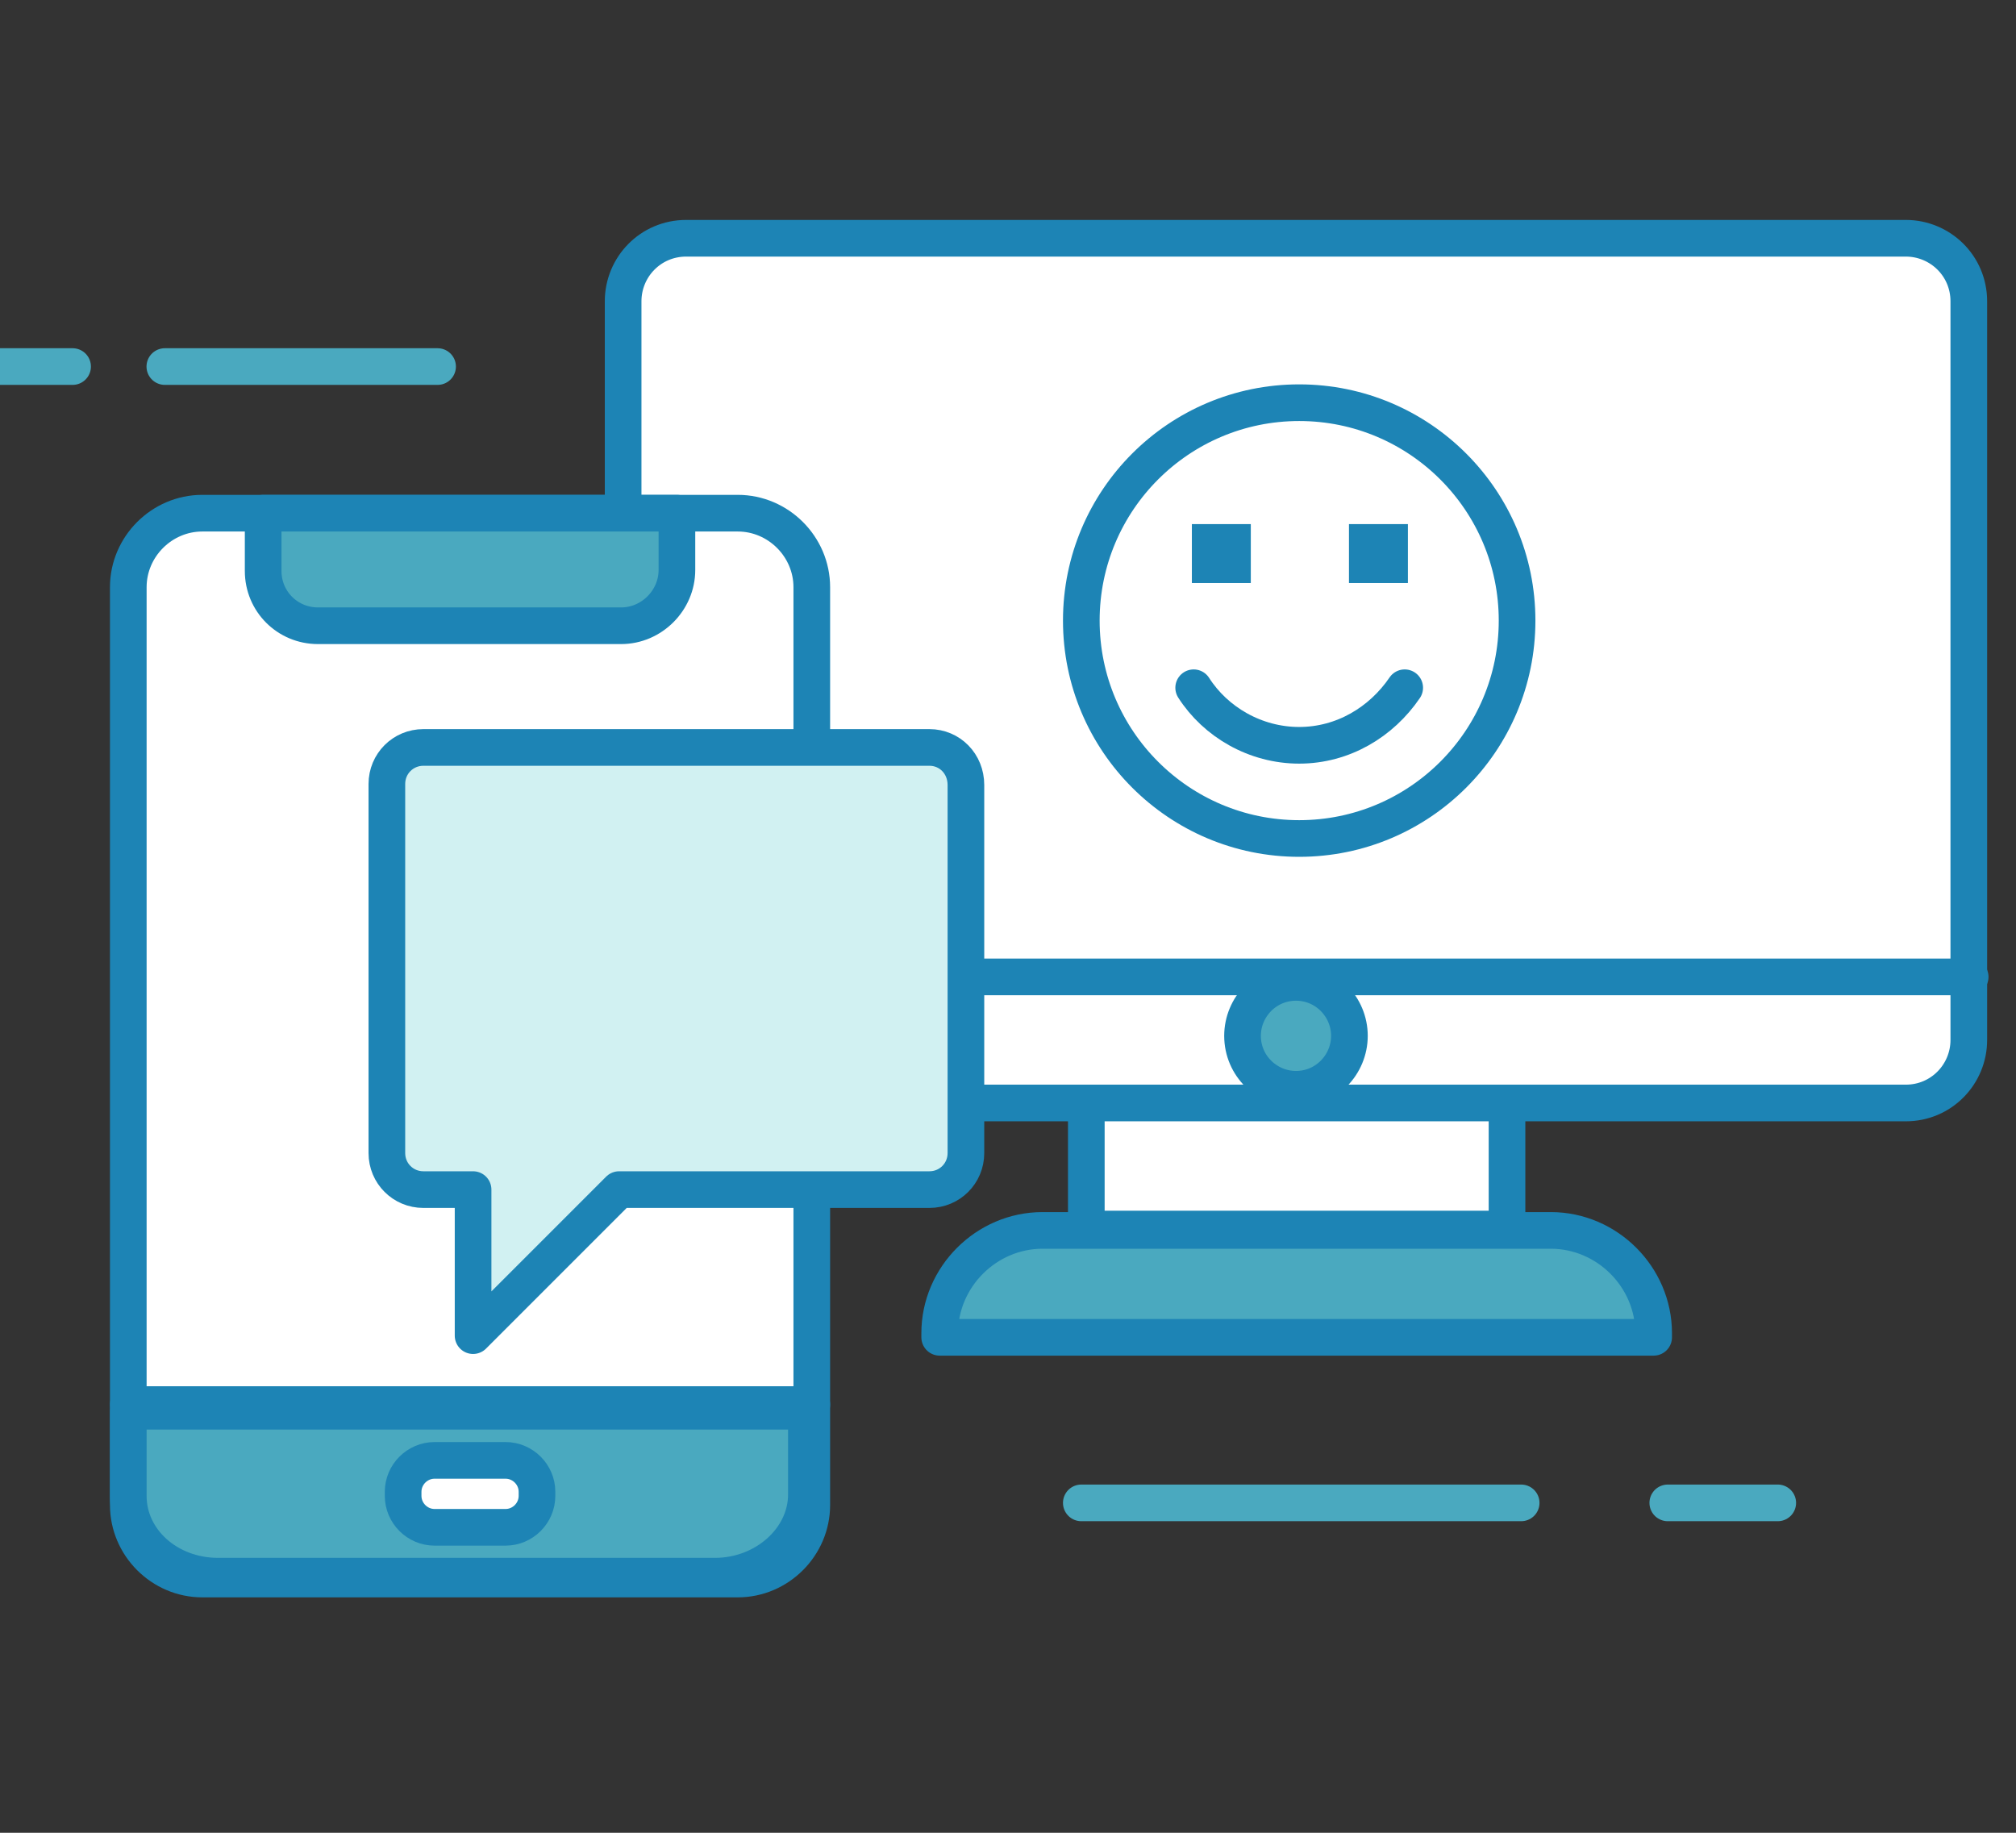 <svg width="110" height="100" viewBox="0 0 110 100" fill="none" xmlns="http://www.w3.org/2000/svg">
<rect x="0" y="0" width="110" height="100" fill="#333333" stroke="none"/>
<g clip-path="url(#clip0_606_3121)">
<path d="M37.44 13C35.495 13 34 14.57 34 16.439V56.741C34 58.685 35.57 60.181 37.44 60.181H103.986C105.93 60.181 107.425 58.61 107.425 56.741V16.439C107.425 14.495 105.855 13 103.986 13H37.44Z" fill="white" stroke="#1D84B5" stroke-width="2" stroke-miterlimit="10" stroke-linecap="round" stroke-linejoin="round"/>
<path d="M70.889 45.75C77.454 45.75 82.777 40.427 82.777 33.861C82.777 27.295 77.454 21.972 70.889 21.972C64.323 21.972 59 27.295 59 33.861C59 40.427 64.323 45.75 70.889 45.75Z" stroke="#1D84B5" stroke-width="2" stroke-miterlimit="10" stroke-linecap="round" stroke-linejoin="round"/>
<path d="M65.131 37.525C66.327 39.394 68.496 40.665 70.888 40.665C73.281 40.665 75.374 39.394 76.646 37.525" stroke="#1D84B5" stroke-width="2" stroke-miterlimit="10" stroke-linecap="round" stroke-linejoin="round"/>
<path d="M73.605 31.811H76.82V28.596H73.605V31.811Z" fill="#1D84B5"/>
<path d="M65.033 31.811H68.248V28.596H65.033V31.811Z" fill="#1D84B5"/>
<path d="M107.5 53.301H34" stroke="#1D84B5" stroke-width="2" stroke-miterlimit="10" stroke-linecap="round" stroke-linejoin="round"/>
<path d="M73.629 56.517C73.629 58.087 72.358 59.433 70.713 59.433C69.143 59.433 67.797 58.162 67.797 56.517C67.797 54.947 69.068 53.601 70.713 53.601C72.358 53.601 73.629 54.947 73.629 56.517Z" fill="#4AA9BF" stroke="#1D84B5" stroke-width="2" stroke-miterlimit="10" stroke-linecap="round" stroke-linejoin="round"/>
<path d="M82.228 60.181H59.273V67.06H82.228V60.181Z" fill="white" stroke="#1D84B5" stroke-width="2" stroke-miterlimit="10" stroke-linecap="round" stroke-linejoin="round"/>
<path d="M90.229 72.966H51.273V72.742C51.273 69.676 53.816 67.134 56.881 67.134H84.621C87.687 67.134 90.229 69.676 90.229 72.742V72.966Z" fill="#4AA9BF" stroke="#1D84B5" stroke-width="2" stroke-miterlimit="10" stroke-linecap="round" stroke-linejoin="round"/>
<path d="M41.471 59.595L36.879 57.382L32.342 59.54L33.061 54.56L29.52 50.908L34.499 50.023L36.934 45.541L39.313 50.023L44.293 50.908L40.752 54.56L41.471 59.595Z" stroke="#1D84B5" stroke-width="2" stroke-miterlimit="10" stroke-linecap="round" stroke-linejoin="round"/>
<path d="M44.294 64.962V82.115C44.294 84.329 42.468 86.155 40.255 86.155H11.039C8.826 86.155 7 84.329 7 82.115V32.039C7 29.826 8.826 28 11.039 28H40.255C42.468 28 44.294 29.826 44.294 32.039V40.782" fill="white"/>
<path d="M44.294 64.962V82.115C44.294 84.329 42.468 86.155 40.255 86.155H11.039C8.826 86.155 7 84.329 7 82.115V32.039C7 29.826 8.826 28 11.039 28H40.255C42.468 28 44.294 29.826 44.294 32.039V40.782" stroke="#1D84B5" stroke-width="2" stroke-miterlimit="10" stroke-linecap="round" stroke-linejoin="round"/>
<path d="M33.892 34.142H17.347C15.687 34.142 14.359 32.814 14.359 31.154V28H36.935V31.099C36.935 32.759 35.552 34.142 33.892 34.142Z" fill="#4AA9BF" stroke="#1D84B5" stroke-width="2" stroke-miterlimit="10" stroke-linecap="round" stroke-linejoin="round"/>
<path d="M39.012 86H11.897C9.176 86 7 84.054 7 81.622V77H44V81.54C44 83.973 41.733 86 39.012 86Z" fill="#4AA9BF" stroke="#1D84B5" stroke-width="2" stroke-miterlimit="10" stroke-linecap="round" stroke-linejoin="round"/>
<path d="M7 76.637H44.294" stroke="#1D84B5" stroke-width="2" stroke-miterlimit="10" stroke-linecap="round" stroke-linejoin="round"/>
<path d="M27.585 83.333H23.711C22.771 83.333 21.996 82.558 21.996 81.617V81.396C21.996 80.455 22.771 79.681 23.711 79.681H27.585C28.525 79.681 29.3 80.455 29.3 81.396V81.617C29.3 82.558 28.525 83.333 27.585 83.333Z" fill="white" stroke="#1D84B5" stroke-width="2" stroke-miterlimit="10" stroke-linecap="round" stroke-linejoin="round"/>
<path d="M50.712 40.782H23.101C21.995 40.782 21.109 41.667 21.109 42.774V62.915C21.109 64.022 21.995 64.907 23.101 64.907H25.813V72.875L33.781 64.907H50.712C51.819 64.907 52.704 64.022 52.704 62.915V42.829C52.704 41.667 51.819 40.782 50.712 40.782Z" fill="#D1F1F2" stroke="#1D84B5" stroke-width="2" stroke-miterlimit="10" stroke-linecap="round" stroke-linejoin="round"/>
<path d="M8.994 20L23.876 20" stroke="#4AA9BF" stroke-width="2" stroke-miterlimit="10" stroke-linecap="round" stroke-linejoin="round"/>
<path d="M83 82L59 82" stroke="#4AA9BF" stroke-width="2" stroke-miterlimit="10" stroke-linecap="round" stroke-linejoin="round"/>
<path d="M0 20L3.961 20" stroke="#4AA9BF" stroke-width="2" stroke-miterlimit="10" stroke-linecap="round" stroke-linejoin="round"/>
<path d="M97 82L91 82" stroke="#4AA9BF" stroke-width="2" stroke-miterlimit="10" stroke-linecap="round" stroke-linejoin="round"/>
</g>
<defs>
<clipPath id="clip0_606_3121">
<rect width="110" height="100" fill="white"/>
</clipPath>
</defs>
</svg>
